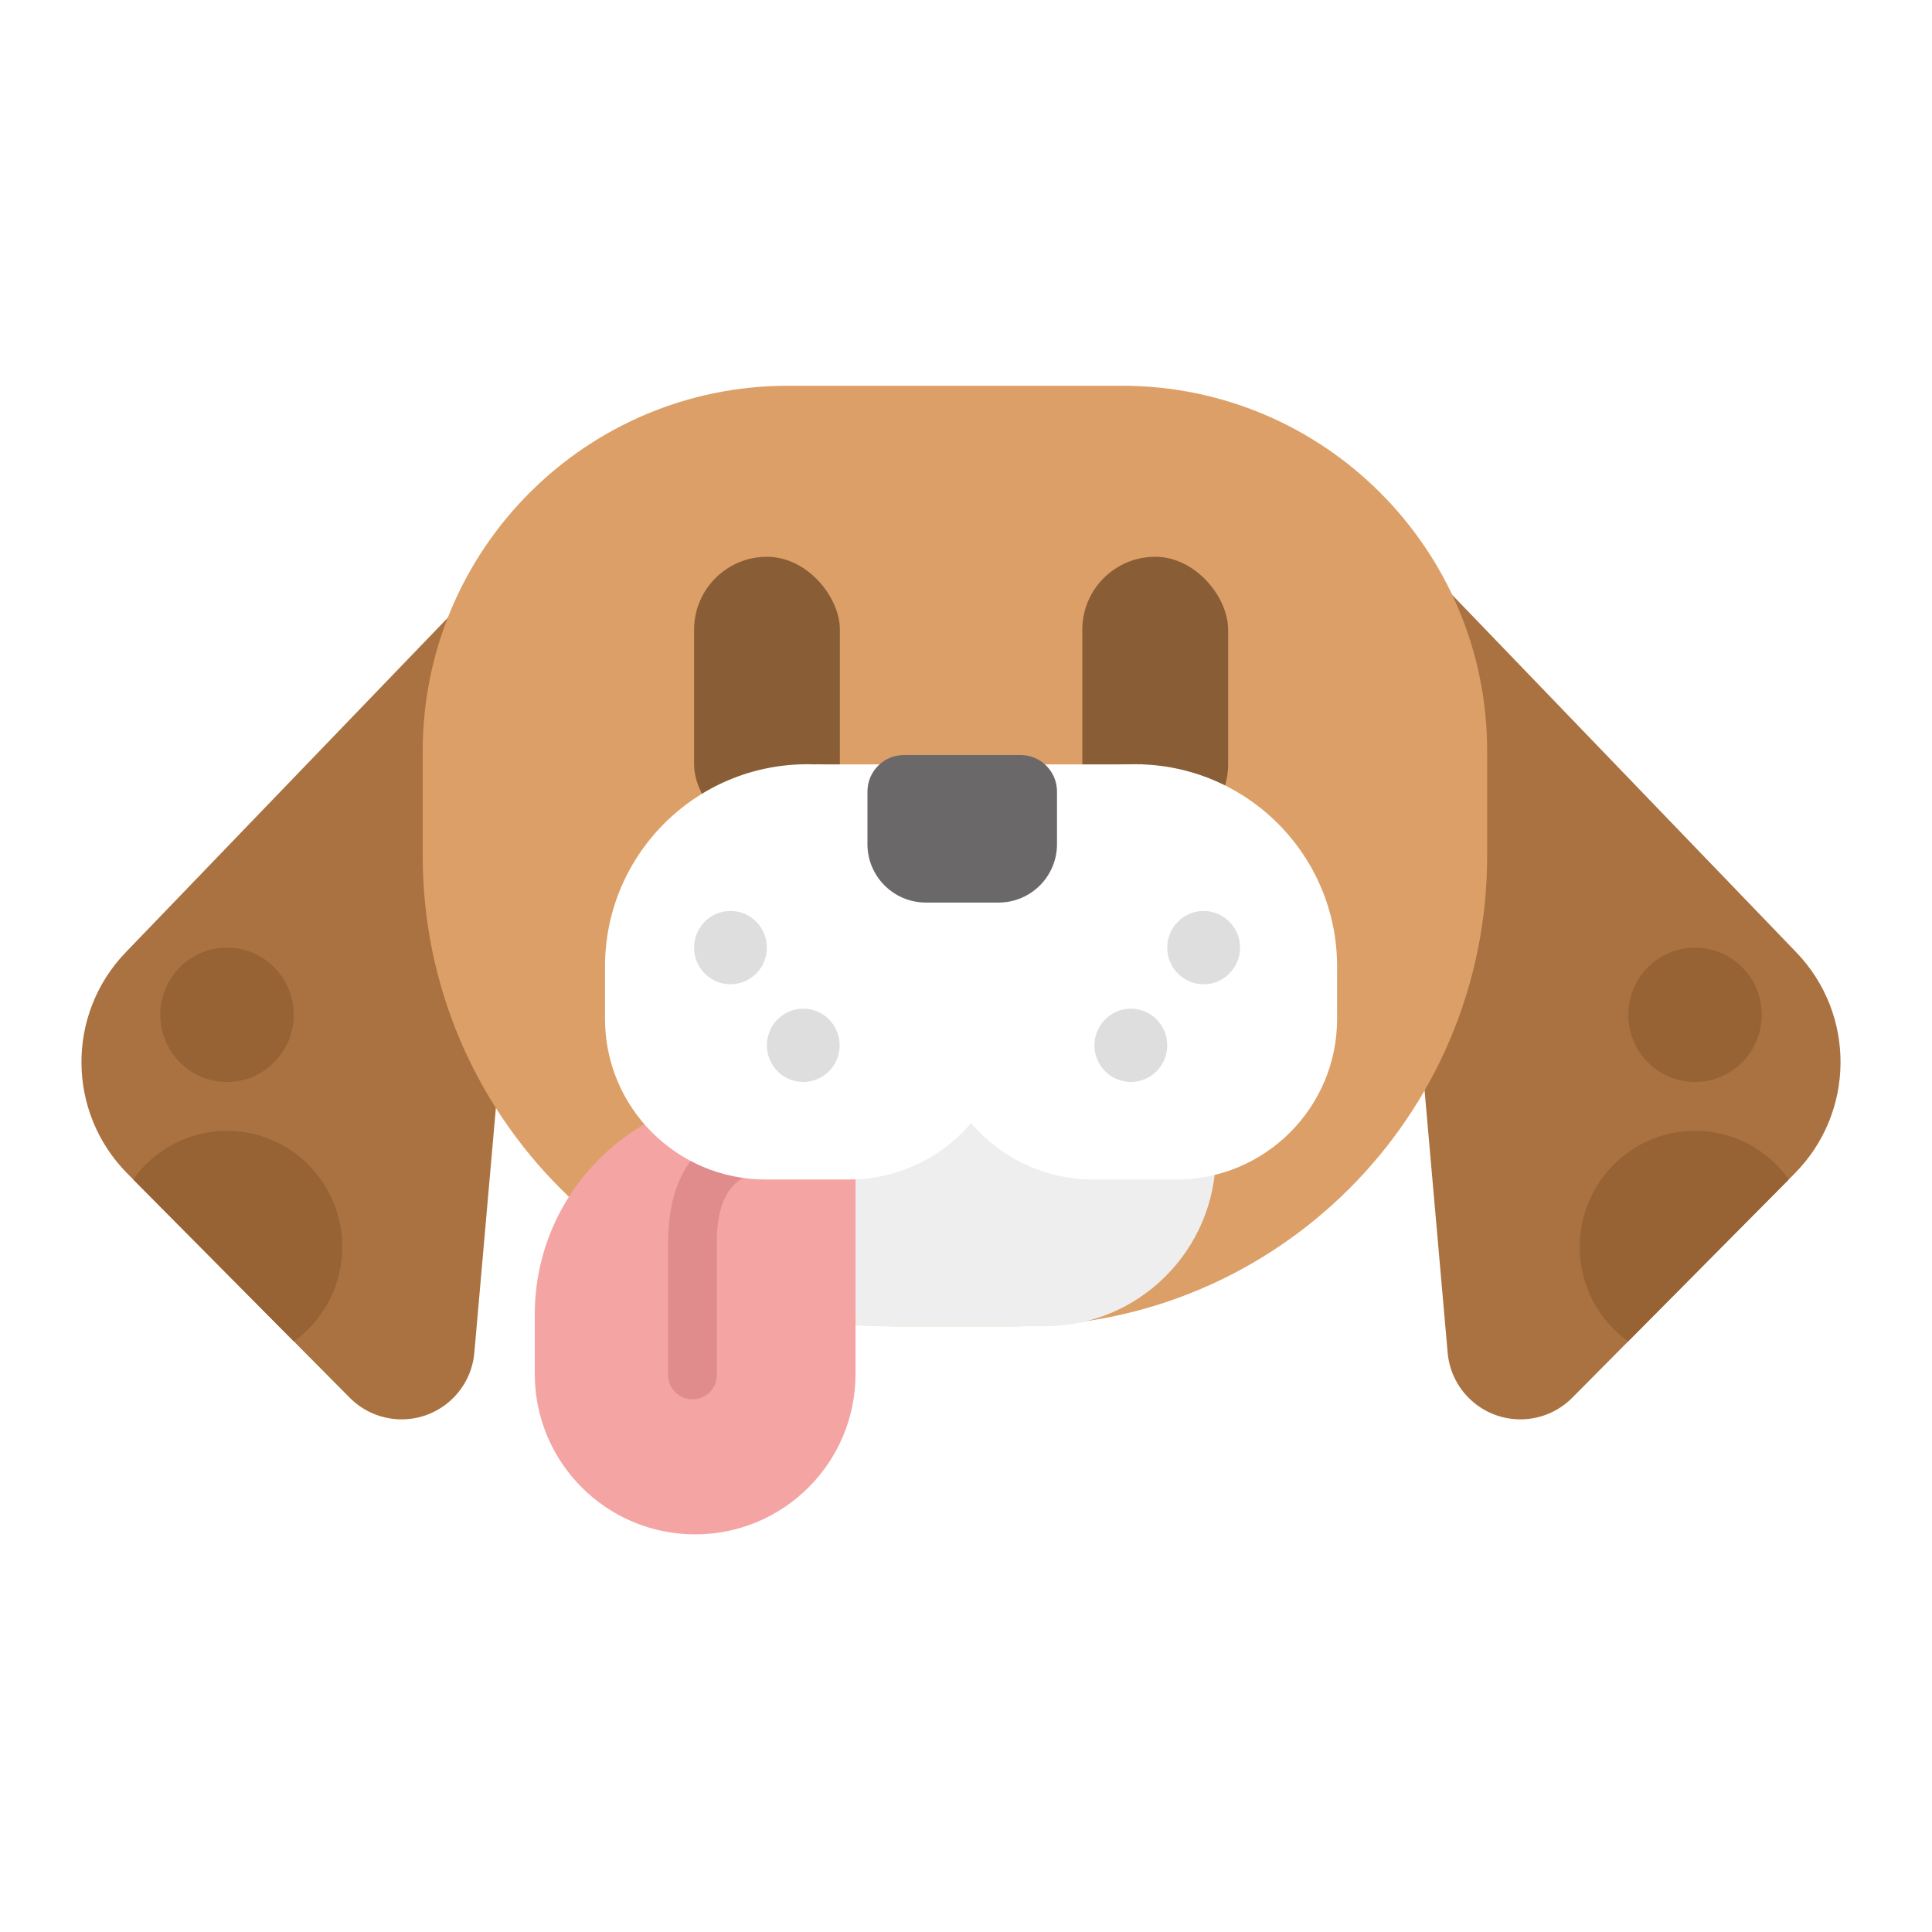 <svg xmlns="http://www.w3.org/2000/svg" xmlns:xlink="http://www.w3.org/1999/xlink" width="124" height="124" viewBox="0 0 124 124">
  <rect x="0" y="0" width="124" height="124" fill="#333333" stroke="none"/>
  <defs>
    <rect id="exp_dog_square-a" width="124" height="124"/>
  </defs>
  <g fill="none" fill-rule="evenodd">
    <mask id="exp_dog_square-b" fill="#fff">
      <use xlink:href="#exp_dog_square-a"/>
    </mask>
    <use fill="#FFF" xlink:href="#exp_dog_square-a"/>
    <g mask="url(#exp_dog_square-b)">
      <g transform="translate(2.5 24.759)">
        <g transform="translate(0 7.84)">
          <path fill="#AA7240" d="M13.302,1.772 L27.577,16.165 C31.462,20.082 31.509,26.384 27.683,30.359 L0.566,58.528 L5.306,4.662 C5.533,2.084 7.807,0.177 10.385,0.404 C11.489,0.501 12.522,0.986 13.302,1.772 Z" transform="rotate(180 16.625 29.442)"/>
          <path fill="#976334" d="M16.36,53.495 L6.049,43.099 C7.391,41.211 9.587,39.98 12.069,39.98 C16.155,39.98 19.467,43.315 19.467,47.428 C19.467,49.93 18.241,52.145 16.36,53.495 Z"/>
          <ellipse cx="12.069" cy="32.533" fill="#976334" rx="4.283" ry="4.312"/>
        </g>
        <g transform="matrix(-1 0 0 1 118.358 7.84)">
          <path fill="#AA7240" d="M13.302,1.772 L27.577,16.165 C31.462,20.082 31.509,26.384 27.683,30.359 L0.566,58.528 L5.306,4.662 C5.533,2.084 7.807,0.177 10.385,0.404 C11.489,0.501 12.522,0.986 13.302,1.772 Z" transform="rotate(180 16.625 29.442)"/>
          <path fill="#976334" d="M16.36,53.495 L6.049,43.099 C7.391,41.211 9.587,39.98 12.069,39.98 C16.155,39.98 19.467,43.315 19.467,47.428 C19.467,49.93 18.241,52.145 16.36,53.495 Z"/>
          <ellipse cx="12.069" cy="32.533" fill="#976334" rx="4.283" ry="4.312"/>
        </g>
        <path fill="#DC9F67" d="M48.065,7.10542736e-15 L69.514,7.10542736e-15 C82.457,4.72788834e-15 92.949,10.492 92.949,23.435 L92.949,30.181 C92.949,46.85 79.436,60.363 62.767,60.363 L54.812,60.363 C38.143,60.363 24.631,46.85 24.631,30.181 L24.631,23.435 C24.631,10.492 35.123,9.48296638e-15 48.065,7.10542736e-15 Z"/>
        <rect width="9.358" height="17.99" x="42.048" y="10.975" fill="#895E37" rx="4.679"/>
        <rect width="9.358" height="17.99" x="66.966" y="10.975" fill="#895E37" rx="4.679"/>
        <path fill="#EEE" d="M52.982,38.413 L65.376,38.413 C70.984,38.413 75.531,42.959 75.531,48.568 L75.531,49.388 C75.531,55.449 70.617,60.363 64.556,60.363 L53.802,60.363 C47.741,60.363 42.827,55.449 42.827,49.388 L42.827,48.568 C42.827,42.959 47.373,38.413 52.982,38.413 Z"/>
        <path fill="#F5A4A4" d="M45.934,45.499 L52.41,45.499 L52.41,63.427 C52.41,69.112 47.802,73.72 42.117,73.72 L42.117,73.72 C36.432,73.72 31.823,69.112 31.823,63.427 L31.823,59.609 C31.823,51.816 38.141,45.499 45.934,45.499 Z"/>
        <path stroke="#E08C8C" stroke-linecap="round" stroke-linejoin="round" stroke-width="3.125" d="M45.061,49.163 C42.984,50.019 41.946,51.943 41.946,54.937 C41.946,57.931 41.946,60.782 41.946,63.492"/>
        <path fill="#FFF" d="M49.312,24.292 L49.312,24.292 C56.482,24.292 62.294,30.104 62.294,37.273 L62.294,40.634 C62.294,46.329 57.677,50.945 51.982,50.945 L46.642,50.945 C40.948,50.945 36.331,46.329 36.331,40.634 L36.331,37.273 C36.331,30.104 42.143,24.292 49.312,24.292 Z"/>
        <path fill="#FFF" d="M70.336,24.292 L70.336,24.292 C77.506,24.292 83.318,30.104 83.318,37.273 L83.318,40.634 C83.318,46.329 78.701,50.945 73.006,50.945 L67.667,50.945 C61.972,50.945 57.355,46.329 57.355,40.634 L57.355,37.273 C57.355,30.104 63.167,24.292 70.336,24.292 Z"/>
        <rect width="21.024" height="10.191" x="49.835" y="24.302" fill="#FFF"/>
        <path fill="#6A6868" d="M55.518,23.701 L62.997,23.701 C64.291,23.701 65.34,24.75 65.34,26.045 L65.34,29.42 C65.34,31.491 63.661,33.169 61.59,33.169 L56.925,33.169 C54.854,33.169 53.175,31.491 53.175,29.42 L53.175,26.045 C53.175,24.75 54.224,23.701 55.518,23.701 Z"/>
        <ellipse cx="74.752" cy="36.061" fill="#DEDEDE" rx="2.336" ry="2.352"/>
        <ellipse cx="70.08" cy="42.332" fill="#DEDEDE" rx="2.336" ry="2.352"/>
        <ellipse cx="44.384" cy="36.061" fill="#DEDEDE" rx="2.336" ry="2.352" transform="matrix(-1 0 0 1 88.768 0)"/>
        <ellipse cx="49.056" cy="42.332" fill="#DEDEDE" rx="2.336" ry="2.352" transform="matrix(-1 0 0 1 98.112 0)"/>
      </g>
    </g>
  </g>
</svg>
